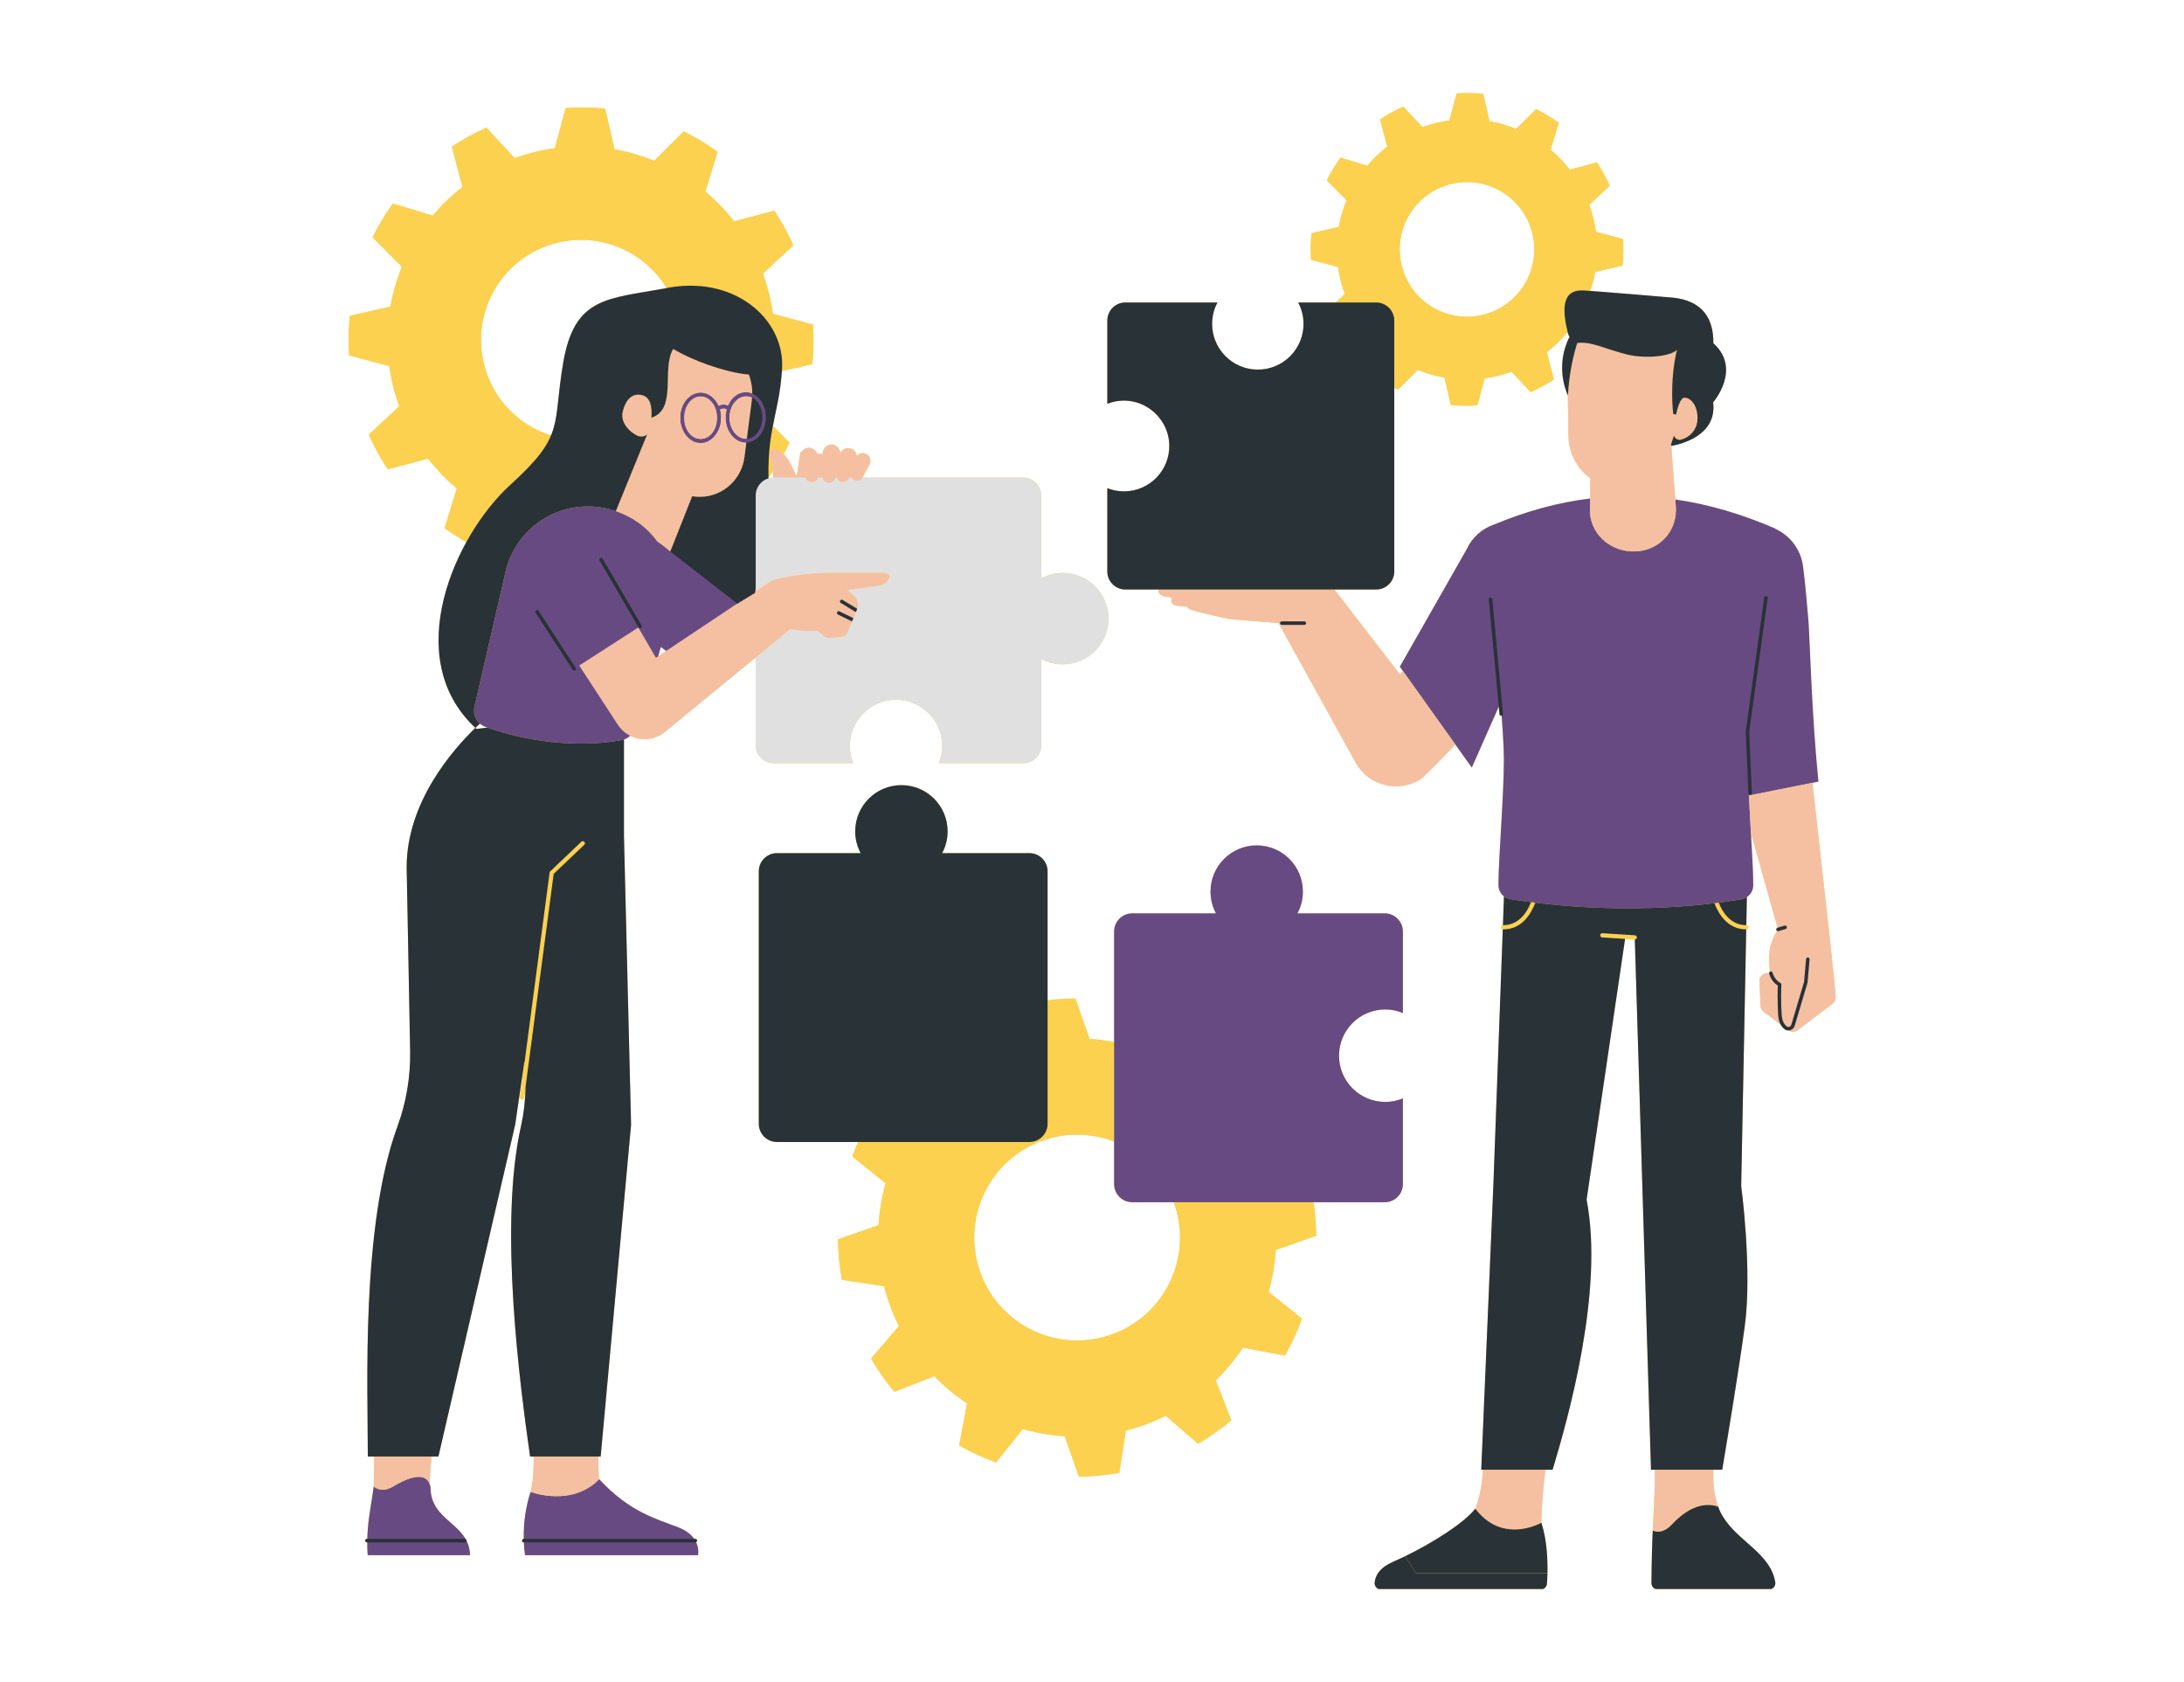 <svg xmlns="http://www.w3.org/2000/svg" xmlns:xlink="http://www.w3.org/1999/xlink" width="800" zoomAndPan="magnify" viewBox="0 0 600 462" height="616" preserveAspectRatio="xMidYMid meet" version="1.0"><defs><clipPath id="2c46a64a24"><path d="M 304 25.465 L 504.336 25.465 L 504.336 436.465 L 304 436.465 Z M 304 25.465 " clip-rule="nonzero"/></clipPath><clipPath id="58cbe157fc"><path d="M 377 427 L 426 427 L 426 436.465 L 377 436.465 Z M 377 427 " clip-rule="nonzero"/></clipPath><clipPath id="de554d4d55"><path d="M 95.586 29 L 305 29 L 305 428 L 95.586 428 Z M 95.586 29 " clip-rule="nonzero"/></clipPath><clipPath id="c7d19b279b"><path d="M 95.586 25.465 L 481 25.465 L 481 406 L 95.586 406 Z M 95.586 25.465 " clip-rule="nonzero"/></clipPath><clipPath id="10ed2fa821"><path d="M 102 94 L 504.336 94 L 504.336 421 L 102 421 Z M 102 94 " clip-rule="nonzero"/></clipPath><clipPath id="404dac505d"><path d="M 377 427 L 426 427 L 426 436.465 L 377 436.465 Z M 377 427 " clip-rule="nonzero"/></clipPath><clipPath id="eb068a8392"><path d="M 453 413 L 488 413 L 488 436.465 L 453 436.465 Z M 453 413 " clip-rule="nonzero"/></clipPath></defs><rect x="-60" width="720" fill="#ffffff" y="-46.2" height="554.4" fill-opacity="1"/><rect x="-60" width="720" fill="#ffffff" y="-46.2" height="554.4" fill-opacity="1"/><path fill="#fcd150" d="M 361.59 339.43 C 361.57 336.375 361.309 333.297 360.844 330.219 L 380.414 330.219 C 383.176 330.219 385.41 327.984 385.41 325.223 L 385.41 301.691 C 383.914 302.309 382.285 302.664 380.562 302.664 C 373.555 302.664 367.871 296.98 367.871 289.973 C 367.871 282.961 373.555 277.277 380.562 277.277 C 382.285 277.277 383.914 277.633 385.41 278.254 L 385.41 255.875 C 385.41 253.113 383.176 250.879 380.414 250.879 L 356.449 250.879 C 357.402 249.094 357.945 247.059 357.945 244.898 C 357.945 237.887 352.262 232.203 345.25 232.203 C 338.242 232.203 332.559 237.887 332.559 244.898 C 332.559 247.059 333.102 249.094 334.055 250.879 L 311.062 250.879 C 308.305 250.879 306.07 253.113 306.07 255.875 L 306.07 286.227 C 303.852 285.805 301.602 285.5 299.328 285.363 L 295.422 274.246 C 292.895 274.262 290.348 274.445 287.801 274.77 L 287.801 239.328 C 287.801 236.57 285.566 234.332 282.805 234.332 L 258.84 234.332 C 259.793 232.551 260.336 230.516 260.336 228.352 C 260.336 221.34 254.652 215.656 247.641 215.656 C 240.633 215.656 234.949 221.34 234.949 228.352 C 234.949 230.516 235.492 232.551 236.445 234.332 L 213.453 234.332 C 210.695 234.332 208.457 236.57 208.457 239.328 L 208.457 308.68 C 208.457 311.438 210.695 313.676 213.453 313.676 L 235.746 313.676 C 235.176 314.984 234.633 316.305 234.148 317.645 L 243.324 325.016 C 242.258 328.746 241.59 332.59 241.355 336.508 L 230.234 340.414 C 230.258 344.098 230.617 347.805 231.285 351.516 L 242.906 353.301 C 243.379 355.176 243.949 357.031 244.637 358.891 C 245.32 360.734 246.094 362.516 246.953 364.25 L 239.289 373.164 C 241.195 376.418 243.34 379.465 245.719 382.277 L 256.703 378.008 C 259.43 380.832 262.438 383.32 265.68 385.465 L 263.504 397.023 C 266.742 398.859 270.133 400.418 273.637 401.688 L 280.996 392.516 C 284.738 393.578 288.582 394.246 292.5 394.48 L 296.406 405.602 C 300.086 405.578 303.797 405.219 307.508 404.551 L 309.289 392.93 C 311.168 392.457 313.023 391.887 314.871 391.203 C 316.727 390.516 318.508 389.742 320.242 388.883 L 329.156 396.547 C 332.406 394.641 335.457 392.496 338.27 390.117 L 334 379.133 C 336.82 376.406 339.309 373.398 341.445 370.16 L 353.012 372.332 C 354.852 369.094 356.41 365.699 357.676 362.199 L 348.504 354.836 C 349.559 351.102 350.234 347.254 350.469 343.336 Z M 305.711 366.438 C 291.078 371.852 274.812 364.367 269.398 349.73 C 263.984 335.086 271.469 318.82 286.105 313.41 C 292.82 310.926 299.871 311.16 306.066 313.551 L 306.066 325.223 C 306.066 327.984 308.305 330.219 311.062 330.219 L 322.465 330.219 C 327.805 344.828 320.324 361.035 305.711 366.438 Z M 305.711 366.438 " fill-opacity="1" fill-rule="nonzero"/><g clip-path="url(#2c46a64a24)"><path fill="#fcd150" d="M 504.285 273.812 C 504.285 273.805 504.289 273.793 504.289 273.785 C 504.262 273.07 504.086 271.18 503.852 268.82 L 503.852 268.816 C 503.23 262.598 502.176 253.105 502.176 253.102 L 497.922 215.012 L 499.562 214.684 C 497.723 196.484 497.156 174.961 496.836 170.703 C 496.402 165.68 495.98 160.656 495.352 155.645 C 494.762 150.922 491.75 147.102 487.723 145.25 C 487.727 145.215 487.73 145.191 487.73 145.191 C 478.398 141.16 469.277 138.496 460.242 137.195 L 460.391 139.191 L 459.098 122.008 L 459.133 122.492 C 461.695 122.043 471.789 119.68 470.645 110.508 C 470.645 110.508 478.59 101.387 470.703 94.281 C 470.793 86.035 466.344 82.031 458.059 81.629 C 458.059 81.629 443.012 80.348 436.895 79.902 C 437.469 78.207 437.922 76.469 438.23 74.688 L 445.738 72.957 C 445.992 70.562 446.031 68.125 445.863 65.668 L 438.441 63.664 C 438.27 62.41 438.035 61.164 437.727 59.914 C 437.414 58.656 437.039 57.441 436.605 56.254 L 442.234 51.016 C 441.23 48.766 440.062 46.625 438.719 44.625 L 431.27 46.602 C 429.703 44.57 427.922 42.738 425.98 41.113 L 428.234 33.75 C 426.262 32.324 424.168 31.062 421.984 29.984 L 416.527 35.41 C 414.184 34.453 411.73 33.734 409.203 33.297 L 407.473 25.789 C 405.078 25.535 402.641 25.496 400.18 25.664 L 398.18 33.086 C 396.922 33.258 395.676 33.492 394.418 33.805 C 393.168 34.113 391.957 34.488 390.766 34.922 L 385.531 29.293 C 383.277 30.293 381.141 31.465 379.141 32.809 L 381.117 40.258 C 379.086 41.824 377.254 43.605 375.621 45.547 L 368.266 43.293 C 366.836 45.266 365.578 47.355 364.5 49.543 L 369.93 55 C 368.965 57.344 368.25 59.797 367.812 62.324 L 360.305 64.055 C 360.051 66.449 360.016 68.887 360.18 71.344 L 367.602 73.348 C 367.773 74.602 368.008 75.848 368.32 77.105 C 368.629 78.355 369.004 79.57 369.438 80.758 L 366.938 83.086 L 356.641 83.086 C 357.574 84.84 358.109 86.84 358.109 88.965 C 358.109 95.898 352.488 101.52 345.555 101.52 C 338.625 101.52 333.004 95.898 333.004 88.965 C 333.004 86.84 333.535 84.84 334.469 83.086 L 309.164 83.086 C 306.422 83.086 304.203 85.305 304.203 88.047 L 304.203 110.926 C 306.008 110.211 308.012 109.891 310.121 110.117 C 316.211 110.781 321.008 115.93 321.227 122.051 C 321.477 129.141 315.805 134.965 308.777 134.965 C 307.16 134.965 305.617 134.645 304.203 134.086 L 304.203 156.961 C 304.203 159.699 306.422 161.926 309.164 161.926 L 318.219 161.926 C 318.145 162.84 318.781 163.684 320.227 163.898 C 320.707 163.969 321.312 164.039 321.996 164.102 C 321.488 165.125 321.859 166.199 323.348 166.367 C 323.992 166.441 324.961 166.547 326.105 166.668 C 326.387 167.055 326.809 167.379 327.406 167.559 C 330.023 168.348 335.039 169.461 336.969 169.879 C 337.488 169.992 338.008 170.066 338.535 170.109 C 338.535 170.109 348.613 170.949 350.125 171.027 L 350.156 171.031 C 350.504 171.047 350.855 171.055 351.207 171.062 L 372.668 209.898 C 376.312 215.883 384.121 217.785 390.109 214.141 C 391.137 213.516 395.441 209.109 399.824 204.496 L 404.34 210.824 L 411.754 194.09 L 411.945 196.164 C 411.969 196.414 412.18 196.602 412.426 196.602 C 412.441 196.602 412.457 196.602 412.473 196.602 C 412.5 196.598 412.52 196.586 412.543 196.578 C 412.922 201.707 413.16 205.992 413.16 208.629 C 413.16 218.504 411.66 235.898 411.66 243.125 C 411.66 244.367 412.254 245.48 413.18 246.199 L 412.887 254.137 C 412.922 254.133 412.949 254.117 412.98 254.117 C 412.664 254.117 412.406 254.379 412.406 254.695 C 412.406 255.016 412.664 255.273 412.98 255.273 C 412.934 255.273 412.891 255.258 412.848 255.246 L 410.281 325.023 L 406.93 403.703 L 407.449 403.703 C 407.07 408.484 406.371 411.707 405.305 414.398 C 410.535 421.297 417.375 420.758 421.934 418.949 C 417.375 420.758 410.531 421.297 405.305 414.398 C 401.895 418.656 392.969 424.082 386.047 427.441 L 389.051 432.137 L 425.121 432.137 C 425.207 428.426 424.992 423.008 423.457 418.273 C 423.434 413.805 424.059 407.816 424.566 403.703 L 426.539 403.703 C 430.805 389.539 440.715 354.613 435.879 329.523 L 446.449 257.883 L 440.156 257.484 L 449.07 258.047 C 449.082 258.047 449.094 258.047 449.105 258.047 C 449.113 258.047 449.117 258.043 449.125 258.043 C 449.125 258.043 449.121 258.043 449.121 258.043 L 453.57 403.703 L 454.668 403.703 C 454.66 404.008 454.645 404.305 454.645 404.621 C 454.645 410.207 454.316 414.48 454.047 420.434 C 454.023 420.879 454.004 421.336 453.984 421.805 C 453.98 421.977 453.973 422.156 453.965 422.336 C 453.953 422.598 453.945 422.863 453.934 423.133 C 453.922 423.422 453.914 423.715 453.902 424.012 C 453.895 424.184 453.891 424.355 453.883 424.527 C 453.871 424.883 453.859 425.242 453.848 425.609 C 453.848 425.711 453.844 425.816 453.84 425.922 C 453.766 428.516 453.711 431.43 453.695 434.832 C 453.691 435.797 454.469 436.586 455.434 436.586 L 485.98 436.586 C 487.047 436.586 487.879 435.637 487.707 434.586 C 487.059 430.629 484.52 427.848 481.617 425.207 C 481.621 425.207 481.621 425.207 481.625 425.207 C 481.52 425.113 481.414 425.02 481.309 424.926 C 480.434 424.137 479.539 423.355 478.652 422.559 C 478.445 422.375 478.238 422.184 478.035 421.996 C 477.816 421.797 477.602 421.594 477.383 421.391 C 477.164 421.184 476.949 420.973 476.738 420.758 C 476.543 420.566 476.348 420.371 476.16 420.176 C 475.941 419.949 475.73 419.715 475.523 419.48 C 475.348 419.289 475.176 419.094 475.008 418.895 C 474.793 418.641 474.594 418.375 474.391 418.113 C 474.246 417.922 474.098 417.734 473.957 417.535 C 473.746 417.234 473.551 416.914 473.355 416.598 C 473.25 416.422 473.133 416.258 473.035 416.078 C 472.758 415.582 472.504 415.066 472.281 414.527 C 472.277 414.52 472.273 414.512 472.27 414.504 C 472.176 414.281 472.102 414.059 472.02 413.832 C 470.785 410.48 470.586 407.098 470.707 403.703 L 473.141 403.703 C 474.777 393.949 477.867 375.234 479.348 364.125 C 481.418 348.598 478.352 325.773 478.352 325.773 L 479.738 255.27 C 479.742 255.27 479.746 255.273 479.746 255.273 C 480.066 255.273 480.324 255.012 480.324 254.695 C 480.324 254.379 480.074 254.125 479.758 254.121 L 479.91 246.391 C 480.969 245.684 481.664 244.496 481.664 243.156 C 481.664 239.883 481.355 234.508 481.016 228.688 C 483.848 238.801 487.152 250.586 488.344 254.82 L 488.332 254.824 C 488.074 254.902 487.934 255.172 488.008 255.43 C 488.043 255.539 488.117 255.625 488.203 255.684 C 488.117 255.824 488.016 255.965 487.945 256.098 C 486.066 259.566 485.703 261.906 486.246 266.879 C 486.074 266.984 485.98 267.176 486.02 267.379 C 485.93 267.355 485.844 267.316 485.746 267.305 C 484.453 267.148 483.328 268.184 483.383 269.484 L 483.656 276.277 C 483.684 276.906 483.988 277.492 484.492 277.875 L 489.25 281.473 C 489.516 281.934 489.836 282.348 490.242 282.664 C 490.551 282.91 490.934 283.035 491.32 283.035 C 491.328 283.035 491.336 283.031 491.344 283.031 C 492.09 283.539 493.074 283.535 493.801 282.984 L 503.457 275.695 C 504.012 275.281 504.324 274.617 504.297 273.926 Z M 455.375 420.711 C 455.473 420.715 455.566 420.719 455.664 420.715 C 455.566 420.719 455.469 420.715 455.375 420.711 Z M 458.613 419.41 C 458.836 419.219 459.062 419.008 459.289 418.766 C 459.578 418.457 459.871 418.16 460.164 417.875 C 459.871 418.16 459.578 418.453 459.289 418.762 C 459.062 419.008 458.836 419.215 458.613 419.41 Z M 455.934 420.695 C 456.039 420.684 456.152 420.664 456.262 420.641 C 456.152 420.664 456.039 420.684 455.934 420.695 Z M 456.508 420.59 C 456.699 420.539 456.891 420.477 457.09 420.391 C 456.891 420.477 456.699 420.539 456.508 420.59 Z M 457.234 420.32 C 457.395 420.242 457.559 420.16 457.727 420.059 C 457.559 420.16 457.395 420.246 457.234 420.32 Z M 457.945 419.918 C 458.098 419.812 458.254 419.699 458.41 419.574 C 458.254 419.699 458.098 419.816 457.945 419.918 Z M 468.781 413.391 C 468.238 413.418 467.695 413.496 467.156 413.621 C 466.844 413.695 466.539 413.785 466.23 413.891 C 467.609 413.43 469.004 413.266 470.398 413.457 C 469.859 413.383 469.32 413.363 468.781 413.391 Z M 460.43 417.621 C 460.637 417.426 460.844 417.234 461.055 417.051 C 460.844 417.234 460.637 417.426 460.43 417.621 Z M 461.359 416.785 C 461.566 416.609 461.777 416.438 461.988 416.273 C 461.777 416.438 461.566 416.609 461.359 416.785 Z M 462.262 416.059 C 462.859 415.605 463.461 415.207 464.066 414.863 C 463.461 415.207 462.859 415.605 462.262 416.059 Z M 464.344 414.719 C 464.559 414.602 464.773 414.492 464.988 414.391 C 464.773 414.492 464.559 414.602 464.344 414.719 Z M 465.301 414.25 C 465.52 414.156 465.738 414.07 465.953 413.992 C 465.738 414.07 465.52 414.156 465.301 414.25 Z M 471.211 413.605 C 470.969 413.551 470.723 413.508 470.48 413.473 C 470.723 413.508 470.965 413.551 471.211 413.605 Z M 472.164 247.926 C 471.844 247.969 471.52 248.012 471.199 248.055 C 471.996 247.957 472.793 247.848 473.582 247.734 C 473.113 247.801 472.641 247.867 472.168 247.93 C 472.164 247.93 472.164 247.93 472.164 247.926 Z M 474.824 247.566 C 476.023 247.391 477.215 247.207 478.395 247.004 C 477.215 247.203 476.023 247.391 474.824 247.566 Z M 469.664 248.234 C 468.957 248.316 468.246 248.398 467.531 248.469 C 468.246 248.395 468.957 248.316 469.664 248.234 Z M 465.824 248.637 C 465.164 248.699 464.504 248.758 463.84 248.812 C 464.504 248.758 465.164 248.699 465.824 248.637 Z M 461.992 248.957 C 461.375 249 460.754 249.043 460.133 249.082 C 460.758 249.043 461.375 249 461.992 248.957 Z M 458.152 249.199 C 457.586 249.23 457.02 249.254 456.453 249.281 C 457.02 249.254 457.586 249.23 458.152 249.199 Z M 398.57 50.562 C 408.484 48.105 418.512 54.152 420.965 64.062 C 423.418 73.969 417.375 83.992 407.465 86.449 C 397.559 88.902 387.531 82.859 385.078 72.953 C 382.621 63.043 388.668 53.016 398.57 50.562 Z M 410.383 144.113 C 410.367 144.121 410.355 144.129 410.34 144.133 C 407.188 145.227 404.465 147.547 402.957 150.828 L 384.578 183.125 L 396.578 199.945 L 385.449 184.352 L 384.574 185.234 L 366.609 161.922 L 378.078 161.922 C 380.816 161.922 383.043 159.699 383.043 156.957 L 383.043 106.5 C 383.379 106.676 383.715 106.855 384.059 107.027 L 389.508 101.602 C 391.859 102.562 394.309 103.277 396.84 103.715 L 398.57 111.223 C 400.965 111.477 403.402 111.512 405.863 111.348 L 407.863 103.926 C 409.121 103.754 410.367 103.516 411.617 103.207 C 412.871 102.898 414.086 102.523 415.273 102.09 L 420.512 107.719 C 422.762 106.715 424.902 105.543 426.902 104.203 L 424.926 96.754 C 426.957 95.188 428.789 93.414 430.418 91.465 L 430.781 91.574 C 430.883 91.934 431.016 92.254 431.176 92.547 C 430.113 94.648 429.422 96.984 429.215 99.48 C 428.949 102.727 429.523 105.852 430.758 108.637 C 430.734 109.141 430.73 109.426 430.73 109.426 L 430.91 119.84 C 430.988 124.555 433.324 128.809 436.906 131.398 L 436.859 136.922 C 428.102 137.992 419.316 140.383 410.383 144.113 Z M 433.312 94.207 C 433.168 94.652 433.035 95.098 432.906 95.539 C 433.035 95.098 433.168 94.652 433.312 94.207 Z M 432.789 95.953 C 432.703 96.262 432.621 96.566 432.543 96.871 C 432.621 96.566 432.703 96.262 432.789 95.953 Z M 432.426 97.328 C 432.348 97.625 432.277 97.922 432.211 98.219 C 432.277 97.922 432.348 97.625 432.426 97.328 Z M 432.117 98.625 C 432.031 99 431.953 99.375 431.879 99.742 C 431.953 99.375 432.031 99 432.117 98.625 Z M 431.852 99.871 C 431.766 100.285 431.691 100.691 431.621 101.09 C 431.691 100.691 431.766 100.285 431.852 99.871 Z M 431.566 101.418 C 431.516 101.703 431.469 101.984 431.426 102.262 C 431.469 101.984 431.516 101.703 431.566 101.418 Z M 431.363 102.641 C 431.324 102.898 431.289 103.152 431.254 103.398 C 431.289 103.152 431.324 102.898 431.363 102.641 Z M 431.207 103.742 C 431.168 104.031 431.133 104.316 431.102 104.594 C 431.133 104.316 431.168 104.031 431.207 103.742 Z M 431.082 104.75 C 431.043 105.074 431.008 105.387 430.977 105.688 C 431.008 105.387 431.043 105.074 431.082 104.75 Z M 430.953 105.934 C 430.934 106.141 430.918 106.344 430.898 106.535 C 430.914 106.344 430.934 106.141 430.953 105.934 Z M 430.875 106.832 C 430.859 106.992 430.848 107.145 430.836 107.289 C 430.848 107.145 430.859 106.992 430.875 106.832 Z M 430.816 107.574 C 430.809 107.707 430.801 107.828 430.793 107.945 C 430.801 107.828 430.809 107.707 430.816 107.574 Z M 430.777 108.191 C 430.773 108.262 430.773 108.316 430.77 108.383 C 430.773 108.316 430.773 108.262 430.777 108.191 Z M 421.793 247.945 C 421.738 247.938 421.688 247.934 421.637 247.926 C 421.664 247.93 421.691 247.934 421.723 247.938 C 421.746 247.941 421.77 247.941 421.793 247.945 Z M 414.148 246.746 C 414.039 246.703 413.934 246.656 413.832 246.602 C 413.934 246.652 414.039 246.703 414.148 246.746 Z M 414.961 246.977 C 414.754 246.945 414.559 246.891 414.367 246.828 C 414.559 246.891 414.754 246.945 414.961 246.977 Z M 424.945 248.309 C 425.059 248.32 425.172 248.332 425.285 248.344 C 425.172 248.332 425.059 248.32 424.945 248.309 Z M 435.781 249.18 C 435.926 249.188 436.07 249.195 436.211 249.203 C 436.066 249.195 435.926 249.188 435.781 249.18 Z M 428.465 248.652 C 428.629 248.668 428.793 248.684 428.957 248.699 C 428.793 248.684 428.629 248.668 428.465 248.652 Z M 432.094 248.949 C 432.266 248.961 432.441 248.973 432.617 248.984 C 432.441 248.973 432.27 248.961 432.094 248.949 Z M 449.508 257.887 C 449.516 257.879 449.52 257.863 449.527 257.855 C 449.52 257.863 449.516 257.879 449.508 257.887 Z M 449.629 257.719 C 449.66 257.652 449.68 257.582 449.684 257.508 C 449.68 257.582 449.66 257.656 449.629 257.719 Z M 452.883 249.41 C 453.355 249.395 453.828 249.387 454.297 249.371 C 453.828 249.387 453.355 249.395 452.883 249.41 Z M 449.875 249.473 C 450.059 249.469 450.242 249.469 450.426 249.469 C 450.242 249.469 450.059 249.469 449.875 249.473 Z M 471.223 248.656 C 471.141 248.461 471.062 248.27 470.992 248.082 C 471.062 248.27 471.141 248.461 471.223 248.656 Z M 472.922 251.668 C 472.922 251.668 472.918 251.664 472.918 251.664 C 472.918 251.664 472.918 251.668 472.922 251.668 Z M 471.789 249.855 C 471.777 249.836 471.77 249.816 471.762 249.797 C 471.77 249.816 471.777 249.836 471.789 249.855 Z M 479.176 246.777 C 479.195 246.77 479.215 246.762 479.234 246.754 C 479.215 246.762 479.195 246.77 479.176 246.777 Z M 480.73 223.676 C 480.773 224.41 480.812 225.145 480.855 225.875 C 480.812 225.145 480.773 224.41 480.73 223.676 Z M 480.461 218.504 C 480.496 219.246 480.535 220 480.574 220.758 C 480.535 220 480.496 219.246 480.461 218.504 Z M 480.605 221.402 C 480.641 222.051 480.676 222.699 480.711 223.348 C 480.676 222.699 480.641 222.051 480.605 221.402 Z M 480.918 226.98 C 480.934 227.234 480.945 227.484 480.961 227.734 C 480.945 227.484 480.934 227.234 480.918 226.98 Z M 480.918 226.98 " fill-opacity="1" fill-rule="nonzero"/></g><g clip-path="url(#58cbe157fc)"><path fill="#fcd150" d="M 377.652 434.621 C 377.516 435.664 378.332 436.59 379.383 436.59 L 423.254 436.59 C 424.164 436.59 424.922 435.887 424.988 434.98 C 425.043 434.238 425.098 433.262 425.121 432.137 L 389.055 432.137 L 386.047 427.441 C 384.996 427.953 383.988 428.418 383.055 428.82 C 378.953 430.598 377.918 432.648 377.652 434.621 Z M 377.652 434.621 " fill-opacity="1" fill-rule="nonzero"/></g><g clip-path="url(#de554d4d55)"><path fill="#fcd150" d="M 207.609 204.695 C 207.609 207.422 209.82 209.637 212.547 209.637 L 234.383 209.637 C 233.793 208.176 233.465 206.586 233.465 204.914 C 233.465 197.906 239.148 192.223 246.16 192.223 C 253.168 192.223 258.852 197.906 258.852 204.914 C 258.852 206.586 258.523 208.176 257.934 209.637 L 281.121 209.637 C 283.852 209.637 286.062 207.422 286.062 204.695 L 286.062 180.996 C 287.824 181.941 289.836 182.477 291.977 182.477 C 298.91 182.477 304.527 176.855 304.527 169.926 C 304.527 162.992 298.91 157.371 291.977 157.371 C 289.836 157.371 287.824 157.91 286.062 158.852 L 286.062 136.121 C 286.062 133.391 283.852 131.18 281.121 131.18 L 237.023 131.18 C 237.051 131.055 237.082 130.922 237.109 130.801 L 238.941 127.5 C 239.48 126.316 238.852 124.93 237.609 124.555 C 236.75 124.293 235.895 124.609 235.355 125.254 C 235.273 124.273 234.586 123.395 233.559 123.145 C 232.391 122.859 231.273 123.512 230.812 124.582 C 230.859 123.336 229.93 122.223 228.633 122.109 C 227.281 121.992 226.164 123.027 226.031 124.375 C 226.023 124.465 226.016 124.578 226.008 124.707 L 224.453 124.566 C 224.062 123.508 222.961 122.82 221.785 123.039 C 221.07 123.172 220.512 123.609 220.18 124.188 L 219.906 124.164 C 219.906 124.164 219.465 126.766 218.902 130.828 C 218.457 129.996 217.902 128.93 217.367 127.785 C 216.711 126.395 215.977 125.398 215.254 124.715 C 215.836 123.684 216.395 122.645 216.918 121.586 L 212.328 116.973 C 213.23 112.328 214.375 108.219 214.809 101.926 L 223.16 100.004 C 223.535 96.441 223.594 92.816 223.348 89.156 L 212.309 86.18 C 212.055 84.312 211.703 82.461 211.242 80.602 C 210.781 78.73 210.223 76.93 209.578 75.16 L 217.949 67.371 C 216.461 64.023 214.719 60.844 212.723 57.867 L 201.645 60.809 C 199.312 57.785 196.664 55.059 193.777 52.641 L 197.129 41.695 C 194.195 39.57 191.086 37.695 187.836 36.094 L 179.719 44.164 C 176.234 42.742 172.586 41.672 168.828 41.02 L 166.254 29.855 C 162.691 29.48 159.066 29.426 155.41 29.668 L 152.43 40.707 C 150.566 40.965 148.711 41.312 146.84 41.777 C 144.984 42.238 143.18 42.793 141.41 43.438 L 133.621 35.066 C 130.273 36.559 127.094 38.301 124.117 40.293 L 127.059 51.371 C 124.035 53.703 121.309 56.352 118.883 59.242 L 107.945 55.891 C 105.82 58.824 103.945 61.934 102.344 65.184 L 110.418 73.297 C 108.98 76.789 107.922 80.434 107.273 84.191 L 96.102 86.762 C 95.727 90.324 95.672 93.949 95.918 97.605 L 106.953 100.586 C 107.211 102.453 107.562 104.305 108.023 106.176 C 108.484 108.035 109.039 109.836 109.684 111.609 L 101.312 119.395 C 102.805 122.746 104.547 125.922 106.539 128.898 L 117.617 125.961 C 119.949 128.98 122.59 131.711 125.488 134.137 L 122.137 145.07 C 124.055 146.461 126.059 147.73 128.117 148.902 C 119.312 164.879 115.746 186.07 130.598 199.934 C 131.051 199.496 131.469 199.102 131.844 198.758 C 132.277 199.137 132.785 199.445 133.352 199.652 C 133.539 199.723 133.738 199.785 133.926 199.855 L 130.891 200.223 C 130.789 200.125 130.699 200.027 130.598 199.934 C 124.422 205.895 111.719 220.324 111.719 238.188 L 112.676 288.82 C 112.777 295.812 111.613 302.766 109.211 309.328 C 99.156 336.762 101.047 380.918 101.047 400.07 L 102.746 400.07 C 102.754 402.59 102.734 405.387 102.668 408.293 C 102.668 408.293 102.668 408.297 102.668 408.297 C 102.668 408.297 102.668 408.293 102.668 408.293 C 101.957 413.641 101.02 417.605 100.906 422.684 L 100.801 422.684 C 100.535 422.684 100.316 422.898 100.316 423.168 C 100.316 423.434 100.535 423.652 100.801 423.652 L 100.895 423.652 C 100.891 424.762 100.926 425.926 101.012 427.172 L 129.141 427.172 C 129.086 425.609 128.715 424.316 128.152 423.191 C 128.152 423.184 128.156 423.176 128.156 423.168 C 128.156 422.992 128.059 422.848 127.926 422.762 C 125.094 417.781 118.316 416.191 118.27 408.535 C 118.168 407.922 117.988 407.426 117.75 407.023 C 117.867 407.219 117.969 407.434 118.051 407.672 C 118.102 405.289 118.281 402.629 118.516 400.07 L 120.445 400.07 L 141.531 308.938 L 144.059 291.645 C 144.07 291.75 144.074 291.852 144.086 291.957 L 142.848 301.352 C 142.805 301.668 143.027 301.961 143.344 302 C 143.367 302.004 143.395 302.004 143.418 302.004 C 143.703 302.004 143.953 301.793 143.992 301.504 L 152.105 240.027 L 144.379 298.578 C 144.324 302.238 143.91 305.84 143.121 309.328 C 136.941 336.762 142.918 380.918 145.621 400.07 L 146.617 400.07 C 146.672 403.484 146.457 406.82 145.781 409.785 C 145.777 409.797 143.758 415.055 143.898 422.684 C 143.633 422.684 143.418 422.898 143.418 423.168 C 143.418 423.434 143.637 423.652 143.902 423.652 L 143.922 423.652 C 143.973 424.781 144.066 425.961 144.227 427.176 L 191.762 427.172 C 191.762 427.172 192.137 425.5 191.23 423.594 C 191.387 423.512 191.5 423.355 191.5 423.164 C 191.5 422.898 191.281 422.68 191.016 422.68 L 190.695 422.68 C 189.906 421.543 188.598 420.402 186.414 419.543 C 180.566 417.246 173.078 415.469 164.605 406.285 C 157.406 413.703 146.875 410.172 145.867 409.812 C 146.871 410.172 157.352 413.68 164.547 406.344 C 164.414 404.465 164.379 402.32 164.402 400.066 L 165.02 400.066 L 173.375 308.938 L 171.422 229.758 L 171.422 203.125 C 172.051 202.902 172.621 202.547 173.098 202.09 C 176.102 203.621 179.852 203.336 182.625 201.062 L 217.027 172.871 L 207.609 180.59 Z M 117.133 406.316 C 117.051 406.246 116.973 406.172 116.883 406.117 C 116.973 406.176 117.051 406.25 117.133 406.316 Z M 116.617 405.984 C 116.527 405.938 116.434 405.887 116.336 405.852 C 116.434 405.887 116.527 405.938 116.617 405.984 Z M 116.039 405.77 C 115.938 405.746 115.836 405.719 115.727 405.703 C 115.836 405.719 115.938 405.746 116.039 405.77 Z M 115.406 405.668 C 115.297 405.66 115.184 405.652 115.066 405.652 C 115.184 405.652 115.293 405.66 115.406 405.668 Z M 114.727 405.664 C 114.605 405.668 114.484 405.68 114.363 405.695 C 114.484 405.68 114.605 405.672 114.727 405.664 Z M 114.008 405.746 C 113.883 405.766 113.754 405.789 113.625 405.816 C 113.754 405.789 113.883 405.766 114.008 405.746 Z M 113.262 405.902 C 113.129 405.938 112.996 405.973 112.863 406.012 C 112.996 405.977 113.129 405.938 113.262 405.902 Z M 112.492 406.129 C 112.355 406.172 112.219 406.223 112.082 406.273 C 112.219 406.223 112.355 406.172 112.492 406.129 Z M 111.719 406.406 C 111.574 406.465 111.434 406.523 111.293 406.582 C 111.434 406.523 111.574 406.465 111.719 406.406 Z M 110.938 406.734 C 110.793 406.801 110.648 406.867 110.508 406.938 C 110.648 406.867 110.793 406.801 110.938 406.734 Z M 110.168 407.098 C 110.02 407.172 109.867 407.25 109.719 407.324 C 109.867 407.25 110.02 407.172 110.168 407.098 Z M 109.418 407.484 C 109.25 407.574 109.086 407.664 108.922 407.758 C 109.086 407.664 109.25 407.574 109.418 407.484 Z M 108.691 407.883 C 108.457 408.02 108.223 408.156 108 408.293 C 108.223 408.156 108.453 408.02 108.691 407.883 Z M 117.355 406.504 C 117.438 406.59 117.508 406.695 117.582 406.797 C 117.508 406.695 117.438 406.59 117.355 406.504 Z M 212.508 131.184 C 212.027 131.188 211.57 131.281 211.133 131.41 C 211.129 131.215 211.125 131.016 211.121 130.82 L 211.316 130.879 C 211.652 130.418 211.973 129.941 212.293 129.469 C 212.363 130.027 212.434 130.598 212.508 131.184 Z M 178.43 146.156 C 178.367 146.09 178.305 146.023 178.238 145.957 C 178.305 146.023 178.367 146.09 178.43 146.156 Z M 144.648 202.77 C 144.562 202.754 144.48 202.742 144.398 202.723 C 144.48 202.742 144.562 202.754 144.648 202.77 Z M 142.348 202.285 C 142.293 202.273 142.242 202.262 142.188 202.25 C 142.242 202.262 142.293 202.273 142.348 202.285 Z M 140.105 201.742 C 140.082 201.738 140.059 201.73 140.035 201.723 C 140.059 201.73 140.082 201.734 140.105 201.742 Z M 147.016 203.199 C 146.898 203.18 146.773 203.16 146.656 203.141 C 146.777 203.16 146.898 203.18 147.016 203.199 Z M 156.961 204.195 C 156.664 204.184 156.367 204.18 156.07 204.168 C 156.367 204.18 156.664 204.188 156.961 204.195 Z M 154.43 204.066 C 154.176 204.047 153.922 204.035 153.668 204.016 C 153.922 204.035 154.176 204.047 154.43 204.066 Z M 151.926 203.852 C 151.715 203.832 151.504 203.812 151.297 203.789 C 151.504 203.812 151.715 203.832 151.926 203.852 Z M 149.445 203.559 C 149.281 203.539 149.117 203.52 148.957 203.496 C 149.117 203.52 149.281 203.539 149.445 203.559 Z M 158.492 204.242 C 158.832 204.246 159.176 204.242 159.52 204.242 C 159.176 204.242 158.832 204.246 158.492 204.242 Z M 179.414 147.219 C 179.473 147.285 179.527 147.348 179.582 147.414 C 179.527 147.348 179.473 147.285 179.414 147.219 Z M 180.637 148.742 C 180.898 148.906 181.16 149.074 181.414 149.262 C 181.16 149.074 180.898 148.906 180.637 148.742 Z M 153.016 66.699 C 164.984 63.734 177.07 69.109 183.145 79.125 C 182.883 79.176 182.625 79.215 182.359 79.273 C 166.859 82.098 157.883 81.613 154.781 99.32 C 153.012 109.449 153.492 114.523 151.371 119.609 C 142.547 116.816 135.336 109.641 132.949 100 C 129.297 85.262 138.285 70.348 153.016 66.699 Z M 130.34 194.141 C 130.277 194.402 130.246 194.664 130.234 194.926 C 130.246 194.664 130.277 194.402 130.34 194.141 Z M 130.227 195.156 C 130.227 195.348 130.238 195.539 130.258 195.727 C 130.238 195.539 130.227 195.348 130.227 195.156 Z M 130.461 196.684 C 130.379 196.449 130.324 196.203 130.285 195.953 C 130.324 196.203 130.383 196.449 130.461 196.684 Z M 130.484 196.742 C 130.559 196.957 130.656 197.168 130.762 197.371 C 130.652 197.168 130.559 196.961 130.484 196.742 Z M 131.332 198.227 C 131.488 198.414 131.656 198.594 131.844 198.758 C 131.656 198.594 131.488 198.414 131.332 198.227 Z M 130.887 197.59 C 130.977 197.742 131.074 197.887 131.176 198.023 C 131.07 197.887 130.973 197.742 130.887 197.59 Z M 137.961 201.152 C 137.953 201.152 137.941 201.148 137.934 201.145 C 137.941 201.148 137.953 201.152 137.961 201.152 Z M 163.371 204.148 C 163.809 204.125 164.25 204.086 164.688 204.051 C 164.25 204.086 163.809 204.125 163.371 204.148 Z M 160.926 204.238 C 161.316 204.23 161.703 204.211 162.094 204.195 C 161.703 204.211 161.316 204.23 160.926 204.238 Z M 168.254 203.695 C 169.066 203.586 169.875 203.465 170.68 203.324 C 169.871 203.465 169.066 203.586 168.254 203.695 Z M 165.816 203.969 C 166.336 203.918 166.852 203.855 167.367 203.793 C 166.852 203.855 166.336 203.918 165.816 203.969 Z M 180.828 180.25 C 181.074 179.402 181.316 178.555 181.547 177.707 L 183.012 178.793 Z M 207.5 162.484 C 207.531 162.242 207.566 162 207.609 161.758 L 207.609 162.414 L 210.172 160.703 Z M 207.5 162.484 " fill-opacity="1" fill-rule="nonzero"/></g><g clip-path="url(#c7d19b279b)"><path fill="#fcd150" d="M 141.41 43.438 L 133.621 35.066 C 130.273 36.559 127.094 38.301 124.121 40.293 L 127.059 51.371 C 124.039 53.703 121.312 56.352 118.883 59.242 L 107.949 55.891 C 105.824 58.824 103.949 61.934 102.348 65.18 L 110.418 73.297 C 108.984 76.785 107.922 80.43 107.273 84.191 L 96.102 86.762 C 95.727 90.324 95.672 93.949 95.918 97.605 L 106.953 100.586 C 107.211 102.453 107.562 104.305 108.023 106.176 C 108.484 108.035 109.039 109.836 109.684 111.609 L 101.312 119.395 C 102.805 122.746 104.547 125.922 106.539 128.898 L 117.617 125.961 C 119.949 128.98 122.59 131.711 125.488 134.137 L 122.137 145.07 C 125.07 147.195 128.18 149.07 131.43 150.672 L 139.531 142.605 C 143.031 144.035 146.676 145.098 150.438 145.746 L 153.008 156.914 C 156.57 157.289 160.195 157.348 163.855 157.102 L 166.832 146.066 C 168.699 145.809 170.555 145.457 172.41 144.996 C 174.281 144.535 176.086 143.977 177.855 143.332 L 185.641 151.703 C 188.992 150.211 192.168 148.469 195.145 146.477 L 192.207 135.398 C 195.227 133.066 197.957 130.43 200.371 127.531 L 211.316 130.879 C 213.441 127.945 215.316 124.836 216.918 121.59 L 208.852 113.484 C 210.273 109.988 211.34 106.34 211.992 102.578 L 223.16 100.008 C 223.535 96.445 223.594 92.82 223.348 89.164 L 212.309 86.184 C 212.055 84.316 211.703 82.465 211.242 80.605 C 210.781 78.734 210.223 76.934 209.578 75.164 L 217.949 67.375 C 216.461 64.027 214.719 60.848 212.723 57.871 L 201.645 60.812 C 199.312 57.789 196.664 55.062 193.777 52.645 L 197.129 41.699 C 194.195 39.574 191.086 37.699 187.836 36.098 L 179.719 44.168 C 176.234 42.746 172.586 41.676 168.828 41.023 L 166.254 29.855 C 162.691 29.48 159.066 29.426 155.41 29.668 L 152.43 40.707 C 150.566 40.965 148.711 41.312 146.84 41.777 C 144.984 42.238 143.18 42.793 141.41 43.438 Z M 153.016 66.699 C 167.754 63.051 182.668 72.039 186.32 86.777 C 189.969 101.508 180.977 116.422 166.238 120.074 C 151.508 123.723 136.598 114.73 132.949 100 C 129.297 85.262 138.285 70.348 153.016 66.699 Z M 390.766 34.918 L 385.531 29.289 C 383.281 30.293 381.141 31.465 379.141 32.805 L 381.117 40.254 C 379.086 41.82 377.254 43.602 375.621 45.547 L 368.27 43.293 C 366.84 45.266 365.578 47.355 364.5 49.539 L 369.93 54.996 C 368.965 57.344 368.25 59.793 367.812 62.324 L 360.305 64.051 C 360.051 66.449 360.016 68.883 360.18 71.344 L 367.602 73.348 C 367.773 74.602 368.008 75.848 368.32 77.105 C 368.629 78.355 369.004 79.566 369.438 80.758 L 363.809 85.996 C 364.812 88.246 365.98 90.383 367.324 92.383 L 374.773 90.406 C 376.34 92.438 378.113 94.273 380.062 95.906 L 377.809 103.258 C 379.781 104.688 381.875 105.949 384.059 107.027 L 389.508 101.602 C 391.859 102.562 394.312 103.273 396.84 103.711 L 398.57 111.223 C 400.965 111.473 403.402 111.512 405.863 111.348 L 407.867 103.926 C 409.121 103.754 410.367 103.516 411.617 103.207 C 412.875 102.895 414.086 102.523 415.277 102.09 L 420.512 107.719 C 422.766 106.715 424.902 105.543 426.902 104.203 L 424.926 96.754 C 426.957 95.188 428.793 93.41 430.418 91.465 L 437.777 93.715 C 439.207 91.742 440.465 89.652 441.543 87.469 L 436.117 82.02 C 437.074 79.668 437.793 77.215 438.23 74.684 L 445.742 72.957 C 445.992 70.559 446.031 68.121 445.867 65.664 L 438.445 63.66 C 438.27 62.406 438.035 61.16 437.727 59.91 C 437.414 58.652 437.039 57.441 436.605 56.25 L 442.234 51.012 C 441.234 48.762 440.062 46.621 438.723 44.621 L 431.273 46.598 C 429.703 44.566 427.922 42.734 425.98 41.109 L 428.234 33.746 C 426.262 32.32 424.172 31.059 421.988 29.98 L 416.531 35.406 C 414.184 34.449 411.734 33.73 409.203 33.293 L 407.473 25.785 C 405.078 25.531 402.641 25.492 400.184 25.66 L 398.18 33.082 C 396.926 33.254 395.676 33.488 394.422 33.801 C 393.172 34.113 391.957 34.484 390.766 34.918 Z M 398.57 50.562 C 408.484 48.105 418.512 54.152 420.965 64.062 C 423.418 73.969 417.375 83.992 407.465 86.449 C 397.559 88.902 387.531 82.859 385.078 72.953 C 382.621 63.043 388.668 53.016 398.57 50.562 Z M 271.586 290.961 L 262.672 283.297 C 259.418 285.203 256.367 287.348 253.555 289.727 L 257.824 300.711 C 255.004 303.438 252.52 306.457 250.367 309.688 L 238.812 307.512 C 236.977 310.75 235.414 314.145 234.148 317.645 L 243.324 325.016 C 242.258 328.746 241.59 332.59 241.355 336.508 L 230.234 340.414 C 230.258 344.098 230.613 347.805 231.281 351.516 L 242.902 353.301 C 243.379 355.176 243.949 357.031 244.637 358.891 C 245.316 360.734 246.09 362.516 246.953 364.25 L 239.289 373.164 C 241.195 376.418 243.336 379.465 245.715 382.277 L 256.699 378.008 C 259.43 380.832 262.438 383.32 265.676 385.465 L 263.5 397.023 C 266.742 398.859 270.133 400.418 273.637 401.688 L 280.996 392.516 C 284.734 393.578 288.582 394.246 292.5 394.48 L 296.402 405.602 C 300.086 405.578 303.797 405.219 307.508 404.551 L 309.289 392.93 C 311.168 392.457 313.023 391.887 314.871 391.203 C 316.727 390.516 318.508 389.742 320.242 388.883 L 329.156 396.547 C 332.406 394.641 335.457 392.496 338.27 390.117 L 334 379.133 C 336.82 376.406 339.309 373.398 341.445 370.16 L 353.012 372.332 C 354.852 369.094 356.41 365.699 357.676 362.199 L 348.504 354.836 C 349.559 351.102 350.234 347.254 350.469 343.336 L 361.59 339.43 C 361.566 335.746 361.211 332.039 360.543 328.328 L 348.922 326.543 C 348.449 324.664 347.875 322.812 347.191 320.965 C 346.508 319.105 345.734 317.328 344.871 315.594 L 352.535 306.68 C 350.629 303.426 348.488 300.375 346.109 297.566 L 335.125 301.836 C 332.395 299.012 329.379 296.531 326.152 294.391 L 328.324 282.82 C 325.082 280.984 321.691 279.426 318.188 278.16 L 310.816 287.332 C 307.094 286.277 303.242 285.602 299.324 285.363 L 295.422 274.246 C 291.738 274.27 288.027 274.625 284.316 275.293 L 282.535 286.914 C 280.656 287.387 278.805 287.957 276.945 288.645 C 275.098 289.328 273.32 290.102 271.586 290.961 Z M 286.102 313.41 C 300.746 307.992 317.012 315.477 322.43 330.121 C 327.84 344.758 320.359 361.023 305.711 366.438 C 291.078 371.852 274.812 364.367 269.398 349.73 C 263.984 335.086 271.469 318.82 286.102 313.41 Z M 143.422 302.004 C 143.395 302.004 143.371 302.004 143.344 302 C 143.027 301.957 142.805 301.668 142.848 301.352 L 150.988 239.672 C 151.004 239.539 151.066 239.418 151.164 239.328 L 159.711 231.207 C 159.941 230.984 160.309 230.992 160.527 231.227 C 160.75 231.457 160.738 231.824 160.508 232.043 L 152.109 240.023 L 143.992 301.5 C 143.953 301.793 143.707 302.004 143.422 302.004 Z M 449.109 258.047 C 449.094 258.047 449.082 258.047 449.07 258.047 L 440.16 257.484 C 439.84 257.465 439.602 257.191 439.621 256.875 C 439.641 256.555 439.906 256.297 440.23 256.332 L 449.145 256.895 C 449.461 256.914 449.703 257.188 449.684 257.508 C 449.664 257.812 449.41 258.047 449.109 258.047 Z M 421.793 247.945 C 420.672 250.941 418.156 255.273 412.984 255.273 C 412.668 255.273 412.406 255.016 412.406 254.695 C 412.406 254.379 412.668 254.117 412.984 254.117 C 417.344 254.117 419.566 250.48 420.617 247.793 C 421.008 247.844 421.398 247.898 421.793 247.945 Z M 480.324 254.695 C 480.324 255.016 480.066 255.273 479.746 255.273 C 474.652 255.273 472.137 251.074 470.992 248.082 C 471.387 248.035 471.773 247.977 472.164 247.926 C 473.234 250.602 475.461 254.121 479.746 254.121 C 480.066 254.117 480.324 254.379 480.324 254.695 Z M 480.324 254.695 " fill-opacity="1" fill-rule="nonzero"/></g><path fill="#684a83" d="M 102.672 408.293 C 102.672 408.293 104.691 410.301 108 408.293 C 111.691 406.051 117.445 403.559 118.27 408.531 C 118.328 418.066 128.824 418.188 129.141 427.172 L 101.016 427.172 C 100.484 419.676 101.758 415.109 102.672 408.293 M 145.781 409.785 C 145.781 409.785 142.918 417.184 144.223 427.176 L 191.762 427.172 C 191.762 427.172 192.922 422.098 186.414 419.543 C 180.566 417.246 173.074 415.469 164.605 406.285 C 157.039 414.082 145.781 409.785 145.781 409.785 M 206.633 167.711 L 181.859 149.609 C 181.723 149.5 181.555 149.367 181.41 149.262 C 181.16 149.074 180.898 148.906 180.633 148.742 C 176.395 142.887 169.309 139.105 161.449 139.105 C 150.488 139.105 141.027 146.793 138.781 157.523 L 130.336 194.137 C 129.801 196.473 131.102 198.824 133.352 199.652 C 143.711 203.453 157.68 205.59 170.676 203.324 C 172.344 203.031 173.719 201.859 174.293 200.266 C 175.844 195.949 179.059 186.723 181.547 177.707 L 188.309 182.719 Z M 380.562 302.664 C 373.551 302.664 367.867 296.98 367.867 289.973 C 367.867 282.961 373.551 277.277 380.562 277.277 C 382.281 277.277 383.914 277.633 385.41 278.254 L 385.41 255.875 C 385.41 253.113 383.172 250.879 380.414 250.879 L 356.445 250.879 C 357.402 249.094 357.945 247.059 357.945 244.898 C 357.945 237.887 352.262 232.203 345.25 232.203 C 338.242 232.203 332.559 237.887 332.559 244.898 C 332.559 247.059 333.102 249.094 334.055 250.879 L 311.062 250.879 C 308.305 250.879 306.07 253.113 306.07 255.875 L 306.07 325.227 C 306.07 327.984 308.305 330.219 311.062 330.219 L 380.418 330.219 C 383.176 330.219 385.41 327.984 385.41 325.227 L 385.41 301.691 C 383.914 302.309 382.285 302.664 380.562 302.664 Z M 499.562 214.684 C 497.723 196.484 497.156 174.961 496.836 170.703 C 496.402 165.68 495.98 160.652 495.352 155.641 C 494.762 150.918 491.75 147.102 487.723 145.25 C 487.727 145.215 487.73 145.191 487.73 145.191 C 478.398 141.16 469.277 138.492 460.242 137.195 L 460.391 139.191 C 460.828 145.449 456.328 150.988 449.668 151.441 C 443.012 151.891 437.258 147.18 436.82 140.922 L 436.855 136.926 C 428.102 137.996 419.316 140.387 410.383 144.113 C 410.367 144.121 410.355 144.129 410.34 144.137 C 407.184 145.23 404.465 147.547 402.957 150.832 L 384.574 183.125 L 404.34 210.824 L 412.262 192.941 C 412.801 199.664 413.16 205.391 413.16 208.633 C 413.16 218.504 411.66 235.898 411.66 243.129 C 411.66 245.051 413.062 246.672 414.957 246.98 C 435.367 250.285 458.52 250.383 478.391 247.008 C 480.277 246.688 481.66 245.066 481.66 243.156 C 481.66 238.004 480.895 227.617 480.457 218.504 Z M 205.027 107.883 C 202.887 107.883 201.023 109.344 200.07 111.484 C 199.211 111.086 198.324 111.098 197.465 111.523 C 196.52 109.359 194.648 107.883 192.496 107.883 C 189.391 107.883 186.867 110.949 186.867 114.719 C 186.867 118.492 189.391 121.559 192.496 121.559 C 195.598 121.559 198.125 118.492 198.125 114.719 C 198.125 113.934 198.008 113.18 197.809 112.477 C 198.457 112.121 199.082 112.109 199.73 112.438 C 199.52 113.152 199.398 113.918 199.398 114.719 C 199.398 118.492 201.926 121.559 205.031 121.559 C 208.137 121.559 210.66 118.492 210.66 114.719 C 210.656 110.949 208.133 107.883 205.027 107.883 Z M 192.492 120.57 C 189.934 120.57 187.852 117.945 187.852 114.719 C 187.852 111.496 189.934 108.871 192.492 108.871 C 195.055 108.871 197.137 111.496 197.137 114.719 C 197.137 117.945 195.055 120.57 192.492 120.57 Z M 205.027 120.57 C 202.469 120.57 200.387 117.945 200.387 114.719 C 200.387 111.496 202.469 108.871 205.027 108.871 C 207.59 108.871 209.668 111.496 209.668 114.719 C 209.668 117.945 207.586 120.57 205.027 120.57 Z M 205.027 120.57 " fill-opacity="1" fill-rule="evenodd"/><g clip-path="url(#10ed2fa821)"><path fill="#f5c0a2" d="M 238.941 127.5 L 237.109 130.805 C 236.391 134.176 235.465 137.969 234.715 141.398 C 233.84 145.387 230.043 147.258 224.832 146.477 C 218.898 145.594 217.383 142.852 217.379 142.844 C 212.023 136.727 212.844 130.816 211.785 126.352 C 211.324 124.398 211.195 123.918 212.129 123.543 C 213.168 123.129 215.578 123.977 217.367 127.789 C 217.902 128.934 218.457 130 218.902 130.832 C 219.465 126.77 219.906 124.168 219.906 124.168 L 220.18 124.191 C 220.512 123.613 221.07 123.176 221.785 123.043 C 222.961 122.824 224.062 123.512 224.453 124.57 L 226.008 124.711 C 226.016 124.582 226.023 124.469 226.031 124.379 C 226.164 123.031 227.281 121.996 228.633 122.113 C 229.926 122.227 230.859 123.34 230.812 124.586 C 231.273 123.516 232.391 122.863 233.559 123.148 C 234.586 123.398 235.273 124.277 235.355 125.258 C 235.895 124.613 236.75 124.297 237.609 124.559 C 238.852 124.934 239.48 126.32 238.941 127.5 Z M 470.707 403.703 L 454.668 403.703 C 454.66 404.012 454.645 404.305 454.645 404.621 C 454.645 410.207 454.316 414.48 454.047 420.434 C 455.445 420.988 457.273 420.914 459.289 418.766 C 463.332 414.445 467.688 412.395 472.02 413.836 C 470.785 410.48 470.586 407.102 470.707 403.703 Z M 102.672 408.293 C 102.672 408.293 104.691 410.301 108 408.293 C 111.457 406.195 116.719 403.875 118.051 407.672 C 118.102 405.285 118.281 402.629 118.516 400.066 L 102.75 400.066 C 102.754 402.59 102.734 405.387 102.672 408.293 C 102.668 408.293 102.668 408.293 102.668 408.297 C 102.672 408.293 102.672 408.293 102.672 408.293 Z M 145.781 409.785 C 145.781 409.785 156.98 414.059 164.547 406.344 C 164.414 404.465 164.379 402.32 164.402 400.066 L 146.617 400.066 C 146.672 403.484 146.457 406.82 145.781 409.785 Z M 242.777 157.312 C 239.66 157.312 239.762 157.371 229.996 157.328 C 229.996 157.328 229.812 157.324 229.5 157.324 C 229.156 157.324 228.801 157.324 228.43 157.32 L 228.438 157.336 C 225.504 157.387 218.941 157.664 213.344 159.074 C 212.301 159.336 211.348 159.832 210.539 160.488 C 210.418 160.559 210.293 160.625 210.172 160.707 L 180.195 180.672 L 175.359 172.363 L 159.137 182.801 L 169.363 198.504 L 169.738 199.078 C 169.906 199.34 170.094 199.594 170.297 199.84 C 173.363 203.582 178.883 204.129 182.625 201.062 L 217.027 172.871 C 219.18 173.145 221.949 173.379 224.691 173.336 L 226.641 174.875 C 227.035 175.184 227.535 175.328 228.035 175.27 L 231.383 174.871 C 232.008 174.797 232.539 174.395 232.777 173.812 L 235.512 167.211 C 236 166.039 235.695 164.691 234.754 163.84 L 232.742 162.027 C 234.965 161.77 239.613 161.215 241.719 160.816 C 244.148 160.355 245.688 157.312 242.777 157.312 Z M 385.449 184.352 L 384.574 185.234 L 366.609 161.926 L 318.219 161.926 C 318.145 162.84 318.781 163.684 320.227 163.898 C 320.707 163.969 321.312 164.039 321.996 164.102 C 321.488 165.125 321.859 166.199 323.348 166.367 C 323.992 166.441 324.961 166.547 326.105 166.668 C 326.387 167.055 326.809 167.379 327.406 167.559 C 330.023 168.348 335.039 169.461 336.969 169.879 C 337.488 169.992 338.008 170.066 338.535 170.109 C 338.535 170.109 348.613 170.949 350.125 171.027 L 350.156 171.031 C 350.504 171.047 350.855 171.055 351.207 171.062 L 372.668 209.898 C 376.312 215.883 384.121 217.785 390.109 214.141 C 391.133 213.516 395.441 209.109 399.824 204.496 Z M 504.285 273.812 C 504.285 273.805 504.289 273.793 504.289 273.785 C 504.262 273.07 504.086 271.18 503.852 268.82 L 503.852 268.816 C 503.23 262.598 502.176 253.105 502.176 253.102 L 497.922 215.012 L 480.461 218.504 C 480.621 221.836 480.824 225.336 481.016 228.691 C 483.949 239.164 487.398 251.457 488.469 255.273 C 488.27 255.551 488.094 255.832 487.945 256.102 C 485.992 259.703 485.676 262.078 486.312 267.465 C 486.133 267.387 485.945 267.332 485.746 267.309 C 484.453 267.152 483.328 268.188 483.383 269.488 L 483.656 276.281 C 483.684 276.914 483.988 277.5 484.492 277.879 L 489.859 281.938 L 491.258 282.992 C 492.008 283.559 493.047 283.562 493.801 282.992 L 503.461 275.703 C 504.012 275.285 504.324 274.625 504.297 273.934 Z M 423.457 418.27 C 423.457 418.27 423.457 418.273 423.457 418.273 C 423.434 413.809 424.059 407.816 424.57 403.703 L 407.453 403.703 C 407.07 408.484 406.371 411.707 405.309 414.398 C 411.152 422.113 419.027 420.531 423.457 418.27 Z M 462.855 109.223 C 461.75 109.133 460.957 111.527 460.445 113.922 C 460.219 113.789 459.957 113.703 459.672 113.699 C 459.672 113.699 458.562 104.977 460.703 96.105 C 458.816 97.969 451.926 98.586 446.941 97.352 C 440.855 95.848 437.32 93.727 433.312 94.207 C 430.812 101.957 430.73 109.43 430.73 109.43 L 430.906 119.844 C 430.988 124.559 433.324 128.812 436.906 131.402 L 436.82 140.922 C 437.258 147.18 443.012 151.891 449.668 151.441 C 456.328 150.988 460.828 145.453 460.391 139.191 L 459.098 122.008 L 459.867 119.664 C 460.195 120.469 460.969 120.973 461.805 120.762 C 464.312 120.125 466.098 118.078 466.312 115.516 C 466.594 112.227 465.047 109.41 462.855 109.223 Z M 205.027 121.555 C 201.926 121.555 199.398 118.488 199.398 114.719 C 199.398 113.918 199.52 113.148 199.727 112.434 C 199.082 112.105 198.457 112.117 197.805 112.473 C 198.008 113.18 198.121 113.934 198.121 114.719 C 198.121 118.488 195.598 121.555 192.492 121.555 C 189.387 121.555 186.863 118.488 186.863 114.719 C 186.863 110.949 189.387 107.883 192.492 107.883 C 194.645 107.883 196.52 109.359 197.465 111.52 C 198.324 111.098 199.211 111.086 200.07 111.48 C 201.02 109.34 202.887 107.883 205.027 107.883 C 205.598 107.883 206.148 107.988 206.668 108.18 C 206.684 106.328 206.355 104.539 205.746 102.871 C 205.184 102.828 204.621 102.77 204.059 102.691 C 198.801 101.945 190.484 99.184 184.949 95.84 C 181.629 101.336 186.148 112.387 178.953 114.727 C 179.168 112.172 178.867 109.137 176.395 108.527 C 173.586 107.84 171.859 109.902 171.082 113.016 C 170.477 115.438 172.012 118.012 174.93 119.59 C 175.926 120.125 177.102 119.961 177.781 119.32 L 169.191 140.379 C 173.84 141.949 177.844 144.898 180.625 148.734 C 180.891 148.902 181.156 149.07 181.41 149.258 C 181.551 149.363 181.723 149.496 181.859 149.609 L 184.148 151.492 L 190.16 136.312 C 191.637 136.555 193.172 136.547 194.723 136.223 C 200.039 135.113 203.852 130.738 204.52 125.641 L 205.047 121.555 C 205.043 121.555 205.035 121.555 205.027 121.555 Z M 205.027 108.871 C 202.469 108.871 200.387 111.492 200.387 114.719 C 200.387 117.945 202.469 120.566 205.027 120.566 C 205.078 120.566 205.129 120.559 205.18 120.559 L 206.547 109.996 C 206.578 109.738 206.602 109.484 206.621 109.23 C 206.125 109.004 205.59 108.871 205.027 108.871 Z M 192.492 108.871 C 189.934 108.871 187.852 111.492 187.852 114.719 C 187.852 117.945 189.934 120.566 192.492 120.566 C 195.055 120.566 197.137 117.945 197.137 114.719 C 197.137 111.492 195.055 108.871 192.492 108.871 Z M 192.492 108.871 " fill-opacity="1" fill-rule="evenodd"/></g><path fill="#293237" d="M 127.672 422.68 L 100.801 422.68 C 100.535 422.68 100.316 422.898 100.316 423.164 C 100.316 423.434 100.535 423.648 100.801 423.648 L 127.672 423.648 C 127.941 423.648 128.156 423.434 128.156 423.164 C 128.156 422.898 127.941 422.68 127.672 422.68 Z M 127.672 422.68 " fill-opacity="1" fill-rule="nonzero"/><path fill="#293237" d="M 230.195 168.801 L 233.965 170.633 C 234.035 170.664 234.105 170.68 234.18 170.68 C 234.359 170.68 234.531 170.578 234.613 170.406 C 234.73 170.164 234.629 169.875 234.391 169.758 L 230.617 167.926 C 230.379 167.809 230.086 167.91 229.969 168.152 C 229.855 168.391 229.953 168.684 230.195 168.801 Z M 230.195 168.801 " fill-opacity="1" fill-rule="nonzero"/><path fill="#293237" d="M 191.016 422.68 L 143.902 422.68 C 143.637 422.68 143.418 422.898 143.418 423.164 C 143.418 423.434 143.637 423.648 143.902 423.648 L 191.016 423.648 C 191.281 423.648 191.5 423.434 191.5 423.164 C 191.5 422.898 191.281 422.68 191.016 422.68 Z M 191.016 422.68 " fill-opacity="1" fill-rule="nonzero"/><path fill="#293237" d="M 111.719 238.188 L 112.676 288.82 C 112.781 295.812 111.617 302.762 109.211 309.328 C 99.156 336.762 101.051 380.918 101.051 400.066 L 120.445 400.066 L 141.531 308.934 L 144.059 291.645 C 144.07 291.746 144.074 291.852 144.086 291.957 L 150.988 239.672 C 151.004 239.539 151.066 239.418 151.164 239.328 L 159.711 231.207 C 159.941 230.984 160.309 230.992 160.527 231.227 C 160.75 231.457 160.738 231.82 160.508 232.043 L 152.109 240.023 L 144.379 298.574 C 144.324 302.234 143.91 305.836 143.125 309.328 C 136.941 336.762 142.918 380.914 145.621 400.066 L 165.02 400.066 L 173.375 308.934 L 171.422 229.758 L 171.422 203.121 C 171.18 203.207 170.934 203.277 170.68 203.324 C 157.918 205.547 144.227 203.523 133.93 199.852 L 130.891 200.219 C 130.789 200.125 130.699 200.023 130.598 199.93 C 124.426 205.891 111.719 220.324 111.719 238.188 Z M 111.719 238.188 " fill-opacity="1" fill-rule="nonzero"/><path fill="#293237" d="M 176.254 171.812 L 165.551 153.441 C 165.414 153.211 165.117 153.133 164.887 153.27 C 164.656 153.402 164.578 153.699 164.715 153.93 L 175.414 172.301 C 175.504 172.457 175.668 172.543 175.832 172.543 C 175.918 172.543 176 172.523 176.078 172.477 C 176.309 172.34 176.387 172.047 176.254 171.812 Z M 176.254 171.812 " fill-opacity="1" fill-rule="nonzero"/><path fill="#293237" d="M 488.473 255.773 C 488.52 255.773 488.57 255.77 488.613 255.754 L 490.562 255.16 C 490.82 255.082 490.961 254.812 490.883 254.555 C 490.805 254.301 490.539 254.156 490.277 254.234 L 488.332 254.828 C 488.074 254.906 487.934 255.176 488.008 255.434 C 488.074 255.641 488.266 255.773 488.473 255.773 Z M 488.473 255.773 " fill-opacity="1" fill-rule="nonzero"/><path fill="#293237" d="M 480.812 218.293 C 480.82 218.293 480.828 218.293 480.832 218.293 C 481.102 218.281 481.309 218.055 481.297 217.789 L 480.555 200.965 L 485.629 164.262 C 485.668 163.996 485.48 163.754 485.215 163.715 C 484.953 163.684 484.707 163.863 484.672 164.129 L 479.594 200.918 L 480.328 217.832 C 480.34 218.09 480.555 218.293 480.812 218.293 Z M 480.812 218.293 " fill-opacity="1" fill-rule="nonzero"/><path fill="#293237" d="M 433.312 94.207 C 437.32 93.727 440.855 95.848 446.941 97.352 C 451.926 98.586 458.816 97.969 460.703 96.105 C 458.562 104.977 459.672 113.699 459.672 113.699 C 459.957 113.703 460.219 113.789 460.445 113.922 C 460.957 111.527 461.75 109.129 462.855 109.223 C 465.047 109.41 466.594 112.227 466.316 115.516 C 466.098 118.074 464.312 120.125 461.809 120.758 C 460.969 120.973 460.195 120.469 459.867 119.664 L 459.098 122.008 L 459.137 122.488 C 461.695 122.039 471.789 119.676 470.645 110.508 C 470.645 110.508 478.594 101.383 470.707 94.277 C 470.793 86.031 466.348 82.027 458.062 81.629 C 458.062 81.629 439.332 80.035 435.168 79.781 C 429.234 79.41 428.992 84.547 430.754 91.488 C 430.855 91.887 431.008 92.227 431.18 92.547 C 430.117 94.652 429.422 96.984 429.219 99.48 C 428.949 102.73 429.527 105.852 430.758 108.637 C 430.852 106.523 431.297 100.457 433.312 94.207 Z M 433.312 94.207 " fill-opacity="1" fill-rule="nonzero"/><path fill="#293237" d="M 412.43 196.602 C 412.445 196.602 412.457 196.602 412.477 196.602 C 412.742 196.578 412.938 196.34 412.914 196.074 L 409.973 164.562 C 409.949 164.297 409.73 164.109 409.445 164.125 C 409.18 164.148 408.984 164.387 409.008 164.652 L 411.945 196.164 C 411.973 196.414 412.18 196.602 412.43 196.602 Z M 412.43 196.602 " fill-opacity="1" fill-rule="nonzero"/><path fill="#293237" d="M 412.984 254.117 C 417.344 254.117 419.566 250.48 420.617 247.793 C 418.715 247.547 416.824 247.281 414.961 246.977 C 414.289 246.871 413.688 246.59 413.18 246.199 L 412.891 254.137 C 412.922 254.133 412.949 254.117 412.984 254.117 Z M 412.984 254.117 " fill-opacity="1" fill-rule="nonzero"/><path fill="#293237" d="M 230.98 165.621 L 234.984 168.043 C 235.066 168.09 235.152 168.113 235.238 168.113 C 235.402 168.113 235.562 168.027 235.652 167.879 C 235.789 167.648 235.719 167.352 235.488 167.211 L 231.48 164.789 C 231.254 164.652 230.957 164.727 230.816 164.953 C 230.68 165.184 230.75 165.48 230.98 165.621 Z M 230.98 165.621 " fill-opacity="1" fill-rule="nonzero"/><g clip-path="url(#404dac505d)"><path fill="#293237" d="M 377.652 434.621 C 377.516 435.664 378.332 436.59 379.383 436.59 L 423.254 436.59 C 424.164 436.59 424.922 435.887 424.988 434.98 C 425.043 434.238 425.098 433.262 425.121 432.137 L 389.055 432.137 L 386.047 427.441 C 384.996 427.953 383.988 428.418 383.055 428.82 C 378.953 430.598 377.918 432.648 377.652 434.621 Z M 377.652 434.621 " fill-opacity="1" fill-rule="nonzero"/></g><path fill="#293237" d="M 405.309 414.398 C 401.898 418.656 392.969 424.082 386.047 427.441 L 389.055 432.137 L 425.121 432.137 C 425.211 428.426 424.996 423.004 423.457 418.27 C 419.027 420.531 411.152 422.113 405.309 414.398 Z M 405.309 414.398 " fill-opacity="1" fill-rule="nonzero"/><path fill="#293237" d="M 479.348 364.129 C 481.418 348.598 478.352 325.777 478.352 325.777 L 479.734 255.273 C 474.648 255.266 472.137 251.07 470.992 248.082 C 471.387 248.035 471.773 247.977 472.164 247.926 C 473.234 250.602 475.461 254.121 479.746 254.121 C 479.75 254.121 479.754 254.121 479.758 254.121 L 479.91 246.391 C 479.461 246.691 478.953 246.91 478.395 247.004 C 460.656 250.02 440.312 250.254 421.633 247.926 C 421.688 247.934 421.738 247.938 421.789 247.945 C 420.668 250.941 418.152 255.273 412.984 255.273 C 412.934 255.273 412.891 255.258 412.848 255.246 L 410.285 325.023 L 406.934 403.703 L 426.539 403.703 C 430.809 389.539 440.715 354.613 435.879 329.523 L 446.453 257.883 L 440.16 257.484 C 439.84 257.465 439.598 257.191 439.617 256.871 C 439.637 256.555 439.906 256.293 440.23 256.332 L 449.141 256.895 C 449.461 256.914 449.703 257.188 449.684 257.508 C 449.664 257.809 449.418 258.035 449.125 258.043 L 453.57 403.703 L 473.137 403.703 C 474.777 393.949 477.867 375.238 479.348 364.129 Z M 479.348 364.129 " fill-opacity="1" fill-rule="nonzero"/><path fill="#293237" d="M 496.691 262.984 C 496.438 262.969 496.188 263.16 496.168 263.426 L 495.625 269.691 L 492.121 281.469 C 492.043 281.734 491.836 281.945 491.566 282.031 C 491.309 282.113 491.043 282.07 490.836 281.906 C 490.051 281.289 489.598 280.277 489.488 278.891 C 489.188 275.047 489.383 270.477 489.387 270.43 C 489.395 270.234 489.277 270.047 489.098 269.969 C 489.035 269.938 487.57 269.258 486.953 267.156 C 486.879 266.898 486.613 266.75 486.352 266.828 C 486.098 266.902 485.949 267.172 486.023 267.43 C 486.602 269.395 487.832 270.344 488.406 270.691 C 488.367 271.785 488.262 275.641 488.523 278.969 C 488.652 280.633 489.23 281.879 490.238 282.668 C 490.551 282.914 490.934 283.039 491.32 283.039 C 491.5 283.039 491.684 283.012 491.863 282.957 C 492.438 282.773 492.883 282.32 493.051 281.742 L 496.57 269.922 C 496.578 269.891 496.586 269.859 496.59 269.824 L 497.133 263.508 C 497.156 263.242 496.957 263.008 496.691 262.984 Z M 496.691 262.984 " fill-opacity="1" fill-rule="nonzero"/><g clip-path="url(#eb068a8392)"><path fill="#293237" d="M 481.621 425.207 C 481.621 425.207 481.625 425.207 481.625 425.207 C 481.523 425.113 481.414 425.02 481.312 424.926 C 480.438 424.141 479.543 423.355 478.652 422.559 C 478.445 422.375 478.242 422.188 478.039 422 C 477.82 421.797 477.602 421.598 477.387 421.391 C 477.168 421.184 476.953 420.973 476.742 420.762 C 476.547 420.57 476.352 420.375 476.164 420.176 C 475.945 419.949 475.734 419.715 475.523 419.484 C 475.352 419.289 475.176 419.098 475.012 418.898 C 474.797 418.645 474.598 418.379 474.395 418.113 C 474.25 417.922 474.098 417.734 473.961 417.539 C 473.746 417.234 473.555 416.918 473.359 416.598 C 473.254 416.426 473.137 416.258 473.039 416.082 C 472.758 415.582 472.504 415.066 472.281 414.527 C 472.281 414.52 472.273 414.512 472.273 414.504 C 472.18 414.285 472.105 414.059 472.023 413.836 C 470.945 413.477 469.863 413.336 468.785 413.391 C 468.242 413.418 467.699 413.496 467.156 413.621 C 464.469 414.25 461.82 416.062 459.293 418.762 C 457.758 420.402 456.328 420.832 455.117 420.699 C 454.738 420.656 454.383 420.566 454.051 420.434 C 454.031 420.879 454.012 421.336 453.992 421.805 C 453.984 421.977 453.977 422.156 453.969 422.336 C 453.961 422.598 453.949 422.863 453.938 423.133 C 453.93 423.422 453.918 423.715 453.906 424.012 C 453.902 424.184 453.895 424.355 453.891 424.527 C 453.879 424.883 453.867 425.242 453.855 425.609 C 453.852 425.711 453.848 425.816 453.844 425.922 C 453.77 428.516 453.715 431.43 453.699 434.832 C 453.695 435.797 454.477 436.586 455.438 436.586 L 485.988 436.586 C 487.051 436.586 487.883 435.637 487.711 434.586 C 487.062 430.633 484.52 427.852 481.621 425.207 Z M 481.621 425.207 " fill-opacity="1" fill-rule="nonzero"/></g><path fill="#293237" d="M 147.277 167.625 C 147.055 167.77 146.988 168.07 147.137 168.293 L 157.34 183.957 C 157.43 184.102 157.586 184.18 157.746 184.18 C 157.836 184.18 157.926 184.152 158.008 184.102 C 158.23 183.957 158.297 183.656 158.148 183.43 L 147.949 167.766 C 147.801 167.539 147.5 167.48 147.277 167.625 Z M 147.277 167.625 " fill-opacity="1" fill-rule="nonzero"/><path fill="#293237" d="M 282.805 234.332 L 258.836 234.332 C 259.793 232.551 260.336 230.516 260.336 228.352 C 260.336 221.34 254.652 215.656 247.641 215.656 C 240.629 215.656 234.945 221.34 234.945 228.352 C 234.945 230.516 235.492 232.551 236.445 234.332 L 213.453 234.332 C 210.695 234.332 208.457 236.57 208.457 239.328 L 208.457 308.68 C 208.457 311.438 210.695 313.676 213.453 313.676 L 282.805 313.676 C 285.562 313.676 287.801 311.438 287.801 308.68 L 287.801 239.328 C 287.801 236.57 285.562 234.332 282.805 234.332 Z M 282.805 234.332 " fill-opacity="1" fill-rule="nonzero"/><path fill="#293237" d="M 211.574 138.785 C 209.699 118.508 214.012 115.25 214.852 101.34 C 215.691 87.43 201.34 75.172 182.359 79.273 C 166.859 82.098 157.883 81.613 154.781 99.32 C 151.684 117.031 155.484 119.289 140.211 133.16 C 125.012 146.965 109.867 180.586 130.598 199.934 C 131.051 199.496 131.469 199.102 131.844 198.758 C 130.562 197.637 129.938 195.887 130.336 194.141 L 138.781 157.523 C 141.027 146.793 150.488 139.109 161.449 139.109 C 164.199 139.109 166.848 139.578 169.32 140.43 C 169.277 140.414 169.234 140.398 169.191 140.383 L 177.781 119.324 C 177.102 119.961 175.926 120.129 174.93 119.59 C 172.012 118.016 170.477 115.438 171.082 113.016 C 171.859 109.906 173.586 107.84 176.395 108.531 C 178.867 109.137 179.168 112.172 178.953 114.73 C 186.148 112.387 181.629 101.34 184.949 95.844 C 190.488 99.184 198.801 101.945 204.059 102.691 C 204.621 102.773 205.184 102.828 205.746 102.875 C 206.551 105.082 206.867 107.504 206.543 109.996 L 204.52 125.641 C 203.852 130.738 200.039 135.117 194.723 136.227 C 193.172 136.547 191.633 136.555 190.16 136.312 L 184.148 151.492 L 202.574 165.82 L 207.441 162.844 C 208.387 155.359 212.453 148.254 211.574 138.785 Z M 211.574 138.785 " fill-opacity="1" fill-rule="nonzero"/><path fill="#293237" d="M 383.043 156.961 L 383.043 88.047 C 383.043 85.305 380.82 83.082 378.078 83.082 L 356.641 83.082 C 357.574 84.84 358.109 86.84 358.109 88.965 C 358.109 95.898 352.488 101.52 345.555 101.52 C 338.625 101.52 333.004 95.898 333.004 88.965 C 333.004 86.84 333.535 84.84 334.469 83.082 L 309.164 83.082 C 306.422 83.082 304.203 85.305 304.203 88.047 L 304.203 110.922 C 306.008 110.207 308.012 109.891 310.121 110.117 C 316.211 110.777 321.008 115.93 321.227 122.051 C 321.477 129.137 315.805 134.961 308.777 134.961 C 307.16 134.961 305.617 134.645 304.203 134.082 L 304.203 156.957 C 304.203 159.699 306.422 161.922 309.164 161.922 L 378.078 161.922 C 380.82 161.922 383.043 159.699 383.043 156.961 Z M 383.043 156.961 " fill-opacity="1" fill-rule="nonzero"/><path fill="#293237" d="M 358.344 170.672 L 352.133 170.672 C 351.867 170.672 351.648 170.891 351.648 171.156 C 351.648 171.426 351.867 171.641 352.133 171.641 L 358.344 171.641 C 358.613 171.641 358.828 171.426 358.828 171.156 C 358.828 170.891 358.613 170.672 358.344 170.672 Z M 358.344 170.672 " fill-opacity="1" fill-rule="nonzero"/><path fill="#e0e0e0" d="M 291.977 157.371 C 289.84 157.371 287.824 157.91 286.062 158.855 L 286.062 136.121 C 286.062 133.391 283.852 131.18 281.125 131.18 L 236.918 131.18 C 236.215 132.41 234.652 132.289 234.066 131.18 L 233.262 131.18 C 232.559 132.852 230.492 132.715 229.902 131.18 L 229.5 131.18 C 228.969 133.055 226.562 133.07 225.961 131.18 L 224.773 131.18 C 224.309 132.742 222.133 133.027 221.262 131.18 L 212.551 131.18 C 209.82 131.18 207.609 133.391 207.609 136.121 L 207.609 162.41 L 210.172 160.703 C 210.293 160.625 210.418 160.559 210.539 160.484 C 211.348 159.828 212.305 159.336 213.348 159.074 C 218.941 157.664 225.504 157.387 228.441 157.336 L 228.43 157.32 C 228.801 157.32 229.156 157.324 229.504 157.324 C 229.816 157.324 229.996 157.324 229.996 157.324 C 239.762 157.367 239.664 157.309 242.781 157.309 C 245.688 157.309 244.148 160.355 241.723 160.816 C 239.617 161.215 234.969 161.77 232.746 162.023 L 234.758 163.836 C 235.699 164.688 236.004 166.039 235.516 167.211 L 232.781 173.812 C 232.543 174.391 232.008 174.797 231.387 174.871 L 228.039 175.266 C 227.539 175.324 227.039 175.184 226.645 174.871 L 224.695 173.332 C 221.953 173.379 219.184 173.145 217.031 172.867 L 207.613 180.586 L 207.613 204.691 C 207.613 207.422 209.824 209.633 212.555 209.633 L 234.387 209.633 C 233.801 208.172 233.469 206.582 233.469 204.914 C 233.469 197.902 239.152 192.219 246.164 192.219 C 253.176 192.219 258.859 197.902 258.859 204.914 C 258.859 206.582 258.527 208.172 257.941 209.633 L 281.129 209.633 C 283.855 209.633 286.066 207.422 286.066 204.691 L 286.066 180.992 C 287.828 181.938 289.844 182.477 291.98 182.477 C 298.914 182.477 304.535 176.855 304.535 169.922 C 304.527 162.992 298.91 157.371 291.977 157.371 Z M 291.977 157.371 " fill-opacity="1" fill-rule="nonzero"/><path fill="#684a83" d="M 204.898 107.742 C 202.766 107.742 200.918 109.262 200 111.48 C 198.988 110.875 197.992 111.188 197.371 111.602 C 196.453 109.391 194.609 107.879 192.48 107.879 C 189.438 107.879 186.969 110.969 186.969 114.781 C 186.969 118.594 189.438 121.684 192.48 121.684 C 195.527 121.684 197.992 118.594 197.992 114.781 C 197.992 114.004 197.887 113.262 197.699 112.566 C 197.836 112.438 198.707 111.723 199.676 112.449 C 199.488 113.137 199.387 113.875 199.387 114.645 C 199.387 118.457 201.855 121.547 204.898 121.547 C 207.941 121.547 210.41 118.457 210.41 114.645 C 210.41 110.832 207.941 107.742 204.898 107.742 Z M 192.48 120.715 C 189.977 120.715 187.938 118.051 187.938 114.781 C 187.938 111.508 189.977 108.844 192.48 108.844 C 194.988 108.844 197.023 111.508 197.023 114.781 C 197.023 118.051 194.984 120.715 192.48 120.715 Z M 204.898 120.578 C 202.395 120.578 200.355 117.918 200.355 114.645 C 200.355 111.371 202.395 108.711 204.898 108.711 C 207.402 108.711 209.441 111.371 209.441 114.645 C 209.441 117.918 207.402 120.578 204.898 120.578 Z M 204.898 120.578 " fill-opacity="1" fill-rule="nonzero"/></svg>